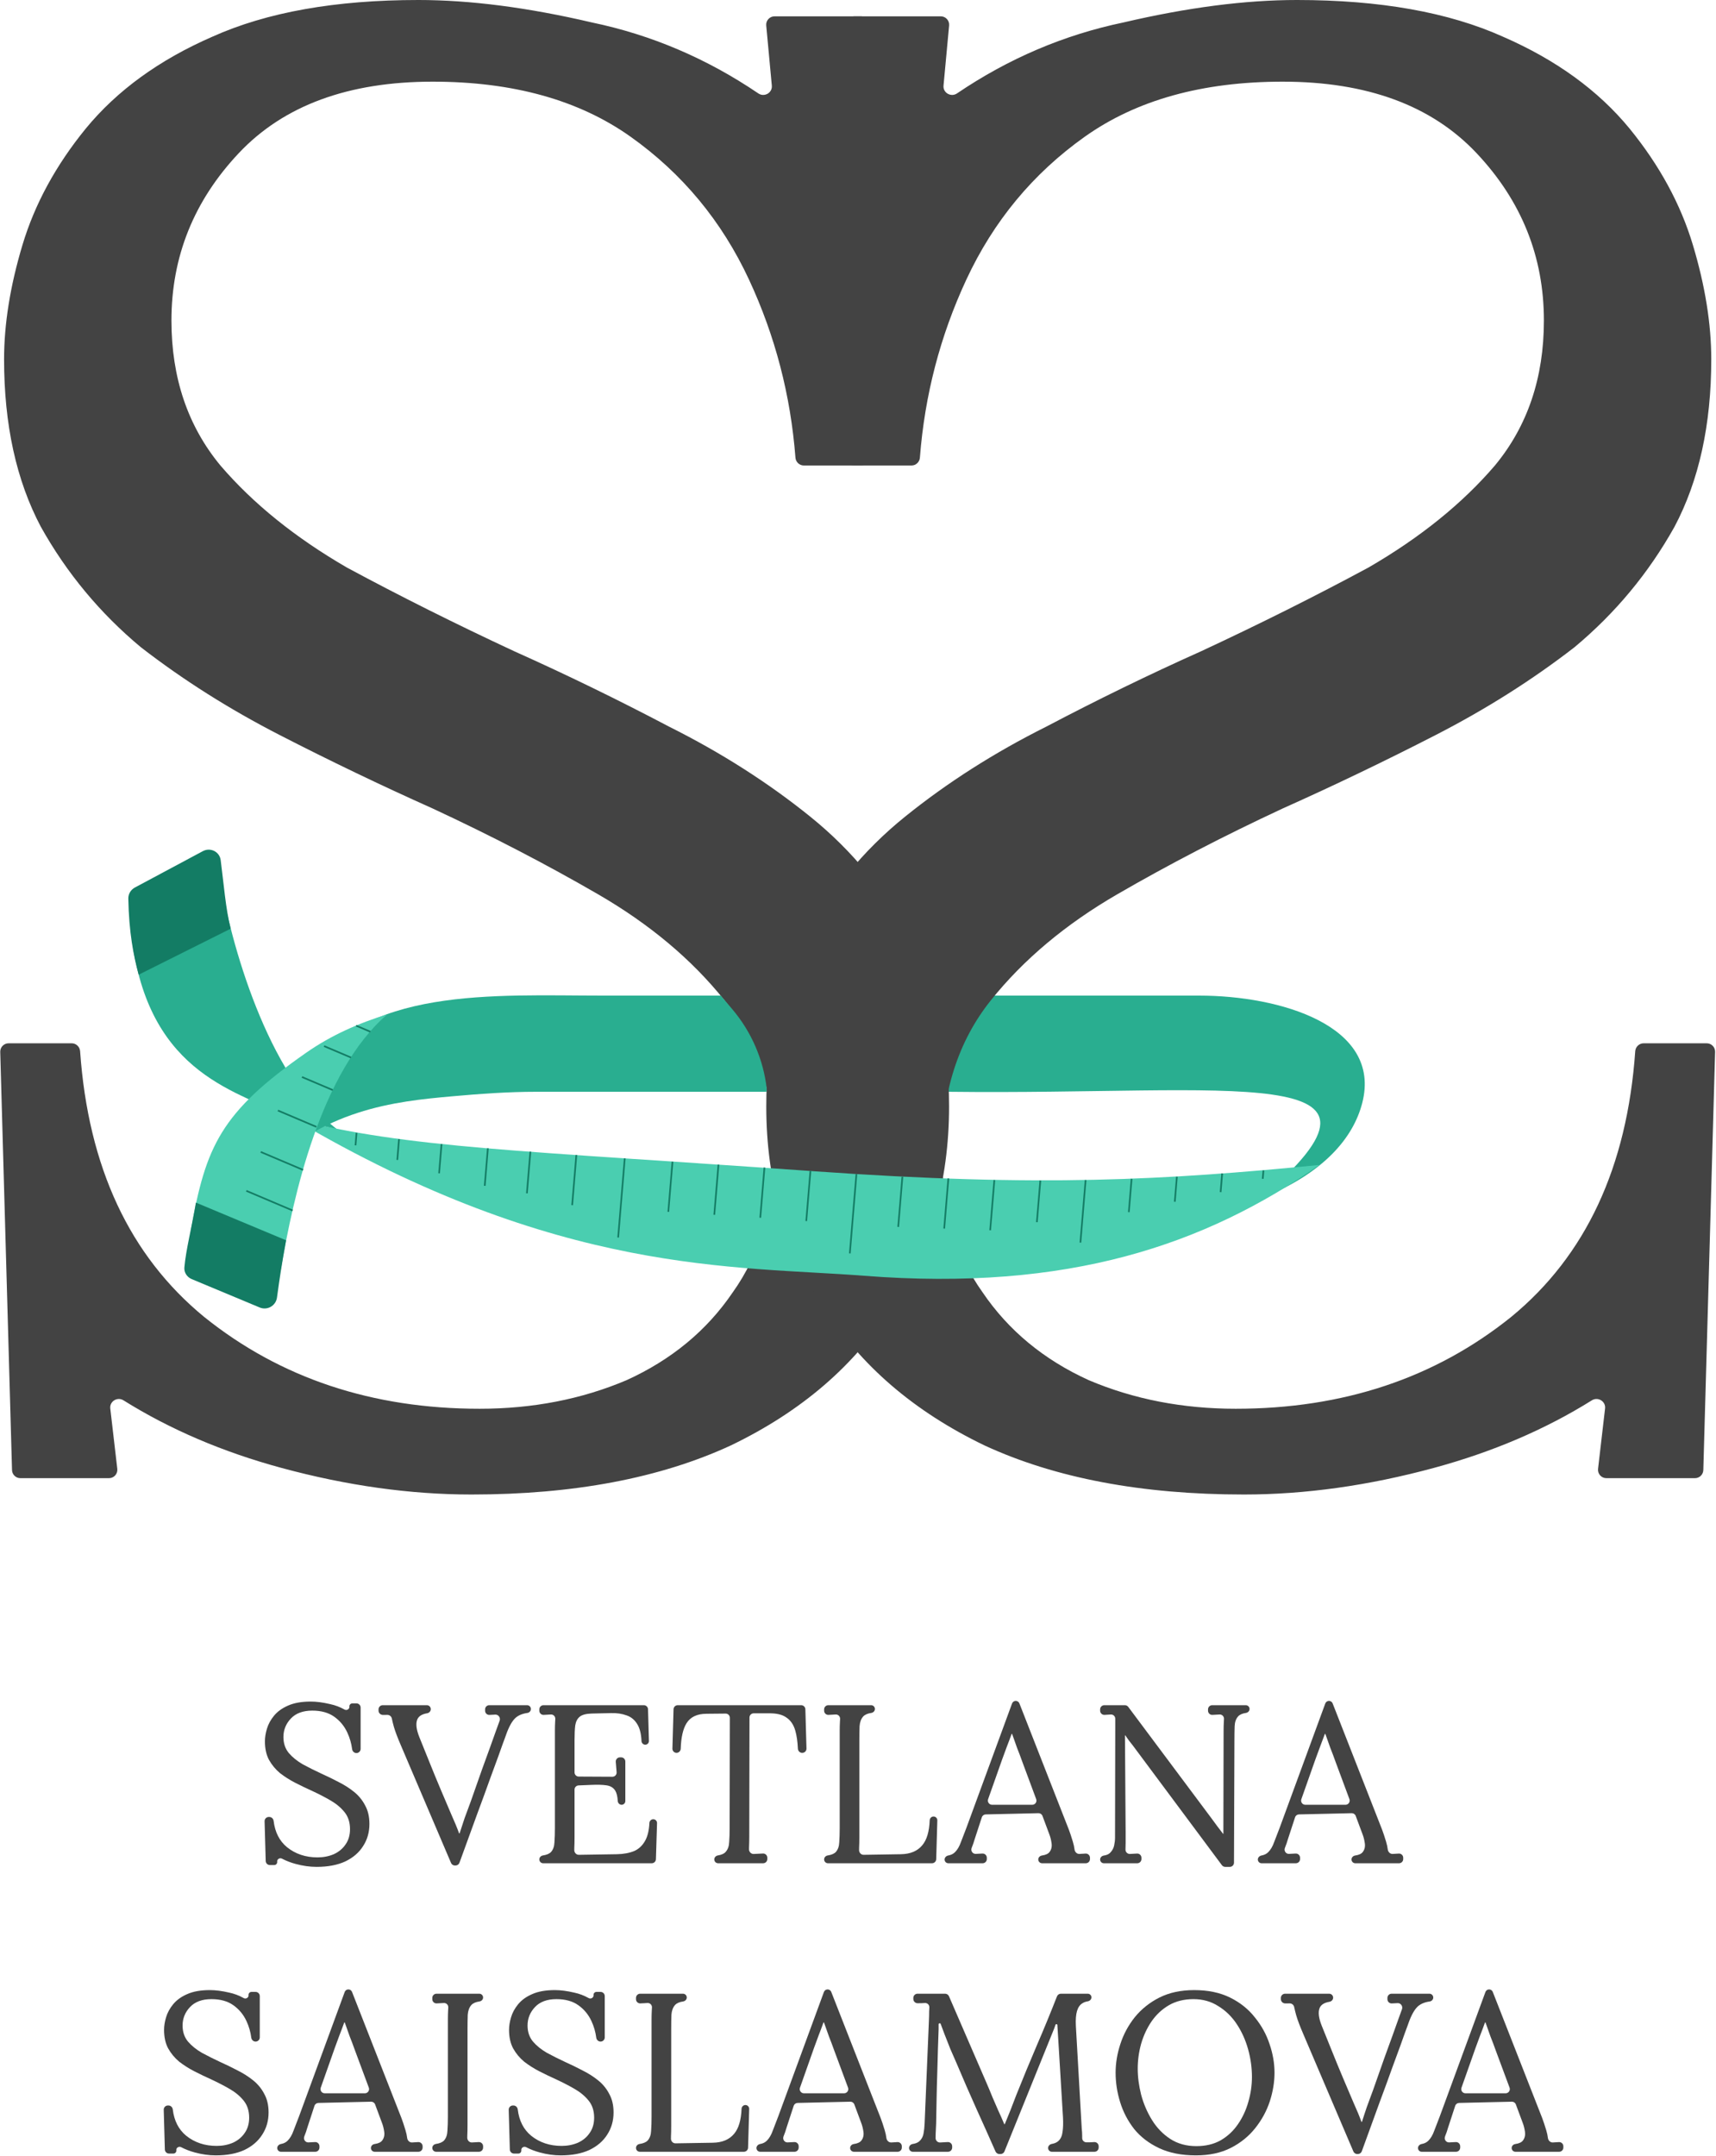 <?xml version="1.0" encoding="UTF-8"?> <svg xmlns="http://www.w3.org/2000/svg" width="1605" height="2016" viewBox="0 0 1605 2016" fill="none"><path d="M888.205 1020.83C1154.06 1023.96 1330 991.506 1179.48 1120.53C1238.44 1096.94 1265.83 1063.67 1274.15 1031.21C1292.72 958.725 1196.66 930.906 1121.83 930.906H778.733L745.501 1020.83H888.205Z" fill="#29AE90"></path><path d="M333.376 1639.13C331.312 1639.13 329.61 1637.52 329.345 1635.47C328.643 1630.05 327.141 1624.87 324.839 1619.92C322.024 1613.86 317.942 1608.94 312.594 1605.14C307.245 1601.34 300.419 1599.44 292.115 1599.44C283.388 1599.44 276.703 1601.9 272.058 1606.83C267.413 1611.75 265.091 1617.52 265.091 1624.14C265.091 1630.05 266.78 1635.05 270.158 1639.13C273.536 1643.07 277.899 1646.59 283.247 1649.69C288.737 1652.64 294.507 1655.53 300.559 1658.34C305.908 1660.73 311.256 1663.34 316.605 1666.15C321.953 1668.83 326.809 1671.92 331.172 1675.44C335.536 1678.96 338.984 1683.18 341.517 1688.11C344.192 1692.89 345.529 1698.67 345.529 1705.42C345.529 1713.16 343.558 1720.06 339.617 1726.11C335.817 1732.16 330.257 1736.95 322.939 1740.47C315.62 1743.85 306.682 1745.54 296.126 1745.54C289.792 1745.54 283.247 1744.62 276.491 1742.79C271.873 1741.54 267.617 1739.89 263.723 1737.85C261.626 1736.76 258.969 1738.41 259.242 1740.76V1740.76C259.434 1742.4 258.148 1743.85 256.492 1743.85H252.424C250.308 1743.85 248.576 1742.16 248.516 1740.05L247.47 1702.9C247.408 1700.7 249.175 1698.88 251.378 1698.88H251.896C253.969 1698.88 255.665 1700.5 255.915 1702.56C257.202 1713.15 261.387 1721.35 268.469 1727.17C276.351 1733.5 285.851 1736.67 296.97 1736.67C302.46 1736.67 307.527 1735.68 312.171 1733.71C316.816 1731.6 320.475 1728.57 323.15 1724.63C325.965 1720.69 327.372 1715.91 327.372 1710.28C327.372 1703.94 325.683 1698.67 322.305 1694.44C318.927 1690.22 314.564 1686.56 309.216 1683.46C303.867 1680.37 298.167 1677.41 292.115 1674.6C286.766 1672.2 281.488 1669.67 276.28 1667C271.073 1664.32 266.287 1661.3 261.924 1657.92C257.701 1654.4 254.253 1650.25 251.579 1645.46C249.045 1640.68 247.779 1634.91 247.779 1628.15C247.779 1624.49 248.412 1620.55 249.679 1616.33C250.945 1612.11 253.127 1608.09 256.224 1604.29C259.461 1600.35 263.824 1597.19 269.313 1594.79C274.943 1592.26 282.051 1590.99 290.637 1590.99C295.985 1590.99 301.967 1591.77 308.582 1593.32C313.387 1594.32 317.942 1596.03 322.248 1598.45C324.312 1599.62 327.026 1598.04 326.807 1595.68V1595.68C326.657 1594.07 327.925 1592.68 329.543 1592.68H333.385C335.545 1592.68 337.295 1594.43 337.295 1596.59V1635.22C337.295 1637.38 335.535 1639.13 333.376 1639.13V1639.13Z" fill="#434343"></path><path d="M425.463 1744.27C423.897 1744.27 422.482 1743.33 421.867 1741.89L374.956 1631.95C371.859 1624.77 369.678 1619 368.411 1614.64C367.6 1611.75 366.961 1609.16 366.497 1606.85C366.089 1604.83 364.277 1603.36 362.216 1603.42C361.466 1603.44 360.716 1603.45 359.966 1603.45C359.393 1603.45 358.821 1603.45 358.249 1603.47C355.98 1603.51 354.055 1601.73 354.055 1599.46V1598.28C354.055 1596.12 355.805 1594.37 357.964 1594.37H399.231C401.314 1594.37 402.985 1596.09 402.923 1598.17V1598.17C402.867 1600.08 401.352 1601.6 399.467 1601.92C394.427 1602.77 391.324 1604.83 390.157 1608.09C388.749 1611.89 389.453 1617.31 392.268 1624.35C395.646 1632.65 398.883 1640.68 401.98 1648.42C405.076 1656.16 408.524 1664.53 412.325 1673.54C415.703 1681.42 418.94 1689.02 422.036 1696.34C425.23 1703.42 427.67 1709.34 429.357 1714.09C429.398 1714.21 429.509 1714.29 429.633 1714.29V1714.29C429.761 1714.29 429.874 1714.21 429.912 1714.08C431.439 1709.23 432.966 1704.58 434.492 1700.14C436.181 1695.64 438.152 1690.29 440.404 1684.1C444.626 1672.28 448.145 1662.28 450.96 1654.12C453.916 1645.96 456.449 1638.99 458.561 1633.22C460.672 1627.45 462.431 1622.52 463.839 1618.44C465.105 1614.78 466.231 1611.68 467.217 1609.15C467.24 1609.09 467.263 1609.03 467.286 1608.97C468.376 1606.18 466.249 1603.01 463.256 1603.17C462.817 1603.19 462.378 1603.21 461.939 1603.24C460.58 1603.31 459.204 1603.38 457.81 1603.45C455.577 1603.57 453.705 1601.79 453.705 1599.55V1598.28C453.705 1596.12 455.455 1594.37 457.614 1594.37H493C494.968 1594.37 496.563 1595.97 496.563 1597.93V1597.93C496.563 1599.84 495.059 1601.38 493.173 1601.64C488.596 1602.29 484.94 1603.8 482.206 1606.19C478.969 1609.15 476.013 1614.43 473.339 1622.03C473.058 1622.73 472.706 1623.72 472.284 1624.98C471.861 1626.11 471.158 1628.01 470.172 1630.68C469.187 1633.36 467.78 1637.3 465.95 1642.51C464.12 1647.57 461.587 1654.47 458.349 1663.2C455.253 1671.92 451.242 1682.9 446.315 1696.13C441.749 1708.76 436.221 1723.95 429.731 1741.7C429.168 1743.24 427.7 1744.27 426.059 1744.27H425.463Z" fill="#434343"></path><path d="M581.396 1687.48C579.473 1687.48 577.93 1685.91 577.813 1683.99C577.544 1679.59 576.733 1676.32 575.379 1674.18C573.69 1671.5 571.016 1669.88 567.357 1669.32C563.697 1668.76 558.841 1668.62 552.789 1668.9L541.126 1669.38C539.031 1669.46 537.377 1671.19 537.377 1673.28V1717.88C537.377 1721.68 537.307 1724.92 537.166 1727.59C537.166 1728.34 537.155 1729.05 537.133 1729.73C537.055 1732.15 538.953 1734.31 541.374 1734.27L577.068 1733.71C583.261 1733.57 588.61 1732.59 593.114 1730.76C597.618 1728.79 601.136 1725.41 603.67 1720.62C605.833 1716.54 607.072 1711.17 607.389 1704.52C607.482 1702.57 609.052 1700.99 611.004 1700.99V1700.99C612.998 1700.99 614.598 1702.64 614.536 1704.63L613.498 1738.37C613.433 1740.48 611.703 1742.16 609.59 1742.16H508.017C506.043 1742.16 504.442 1740.56 504.442 1738.58V1738.58C504.442 1736.68 505.937 1735.14 507.817 1734.86C511.362 1734.32 513.896 1733.23 515.42 1731.6C517.391 1729.35 518.446 1726.32 518.587 1722.52C518.869 1718.58 519.009 1714.15 519.009 1709.22V1618.02C519.009 1615.2 519.08 1612.53 519.221 1609.99C519.271 1609.03 519.322 1608.11 519.372 1607.23C519.505 1604.88 517.575 1602.93 515.231 1603.06C514.168 1603.12 513.105 1603.18 512.042 1603.24C510.884 1603.3 509.726 1603.37 508.569 1603.43C506.327 1603.56 504.442 1601.77 504.442 1599.53V1598.28C504.442 1596.12 506.192 1594.37 508.352 1594.37H602.193C604.308 1594.37 606.04 1596.05 606.101 1598.17L606.947 1627.79C607.002 1629.72 605.449 1631.32 603.515 1631.32V1631.32C601.618 1631.32 600.092 1629.78 600.003 1627.88C599.693 1621.27 598.452 1616.15 596.281 1612.53C593.747 1608.16 590.299 1605.28 585.936 1603.87C581.713 1602.32 576.928 1601.62 571.579 1601.76L553.423 1602.18C548.215 1602.32 544.485 1603.31 542.233 1605.14C539.981 1606.97 538.574 1609.71 538.011 1613.37C537.588 1616.89 537.377 1621.54 537.377 1627.31V1657.2C537.377 1659.35 539.115 1661.09 541.266 1661.11L572.805 1661.27C575.097 1661.29 576.908 1659.33 576.723 1657.05L575.935 1647.37C575.749 1645.09 577.547 1643.14 579.831 1643.14H580.97C583.13 1643.14 584.88 1644.89 584.88 1647.05V1683.99C584.88 1685.92 583.32 1687.48 581.396 1687.48V1687.48Z" fill="#434343"></path><path d="M750.248 1638.92C748.115 1638.92 746.383 1637.21 746.284 1635.08C745.978 1628.46 745.174 1622.85 743.871 1618.23C742.322 1612.74 739.578 1608.66 735.637 1605.98C731.837 1603.17 726.277 1601.83 718.958 1601.97H704.915C702.759 1601.97 701.009 1603.72 701.005 1605.87L700.802 1717.03C700.802 1720.83 700.731 1724.14 700.59 1726.96C700.59 1727.65 700.581 1728.31 700.562 1728.95C700.489 1731.42 702.477 1733.6 704.946 1733.48C706.253 1733.42 707.546 1733.35 708.824 1733.29C710.415 1733.21 712.005 1733.14 713.596 1733.06C715.825 1732.96 717.691 1734.74 717.691 1736.97V1738.25C717.691 1740.41 715.941 1742.16 713.782 1742.16H671.653C669.678 1742.16 668.077 1740.56 668.077 1738.58V1738.58C668.077 1736.68 669.574 1735.15 671.451 1734.85C674.966 1734.28 677.431 1733.13 678.845 1731.39C680.815 1729.14 681.871 1726.11 682.012 1722.31C682.293 1718.37 682.434 1714.01 682.434 1709.22L682.637 1606.14C682.641 1603.96 680.867 1602.2 678.689 1602.22L660.899 1602.39C652.032 1602.39 645.769 1605.35 642.109 1611.26C638.836 1616.55 637.026 1624.48 636.681 1635.07C636.612 1637.19 634.896 1638.92 632.77 1638.92V1638.92C630.6 1638.92 628.859 1637.13 628.921 1634.96L629.967 1598.17C630.027 1596.05 631.759 1594.37 633.875 1594.37H749.36C751.476 1594.37 753.208 1596.05 753.268 1598.17L754.313 1634.9C754.375 1637.1 752.607 1638.92 750.404 1638.92H750.248Z" fill="#434343"></path><path d="M774.395 1742.16C772.421 1742.16 770.82 1740.56 770.82 1738.58V1738.58C770.82 1736.68 772.315 1735.14 774.195 1734.86C777.74 1734.32 780.275 1733.23 781.799 1731.6C783.769 1729.35 784.825 1726.32 784.965 1722.52C785.247 1718.58 785.388 1714.15 785.388 1709.22V1618.02C785.388 1615.2 785.458 1612.53 785.599 1609.99C785.649 1609.03 785.7 1608.11 785.75 1607.23C785.884 1604.88 783.954 1602.93 781.609 1603.06C780.546 1603.12 779.484 1603.18 778.421 1603.24C777.263 1603.3 776.105 1603.37 774.947 1603.43C772.706 1603.56 770.82 1601.77 770.82 1599.53V1598.28C770.82 1596.12 772.571 1594.37 774.73 1594.37H814.792C816.742 1594.37 818.323 1595.95 818.323 1597.9V1597.9C818.323 1599.81 816.792 1601.34 814.898 1601.61C811.476 1602.1 808.958 1603.21 807.345 1604.93C805.374 1607.18 804.248 1610.2 803.967 1614.01C803.826 1617.81 803.755 1622.24 803.755 1627.31V1717.88C803.755 1721.68 803.685 1724.92 803.544 1727.59C803.544 1728.34 803.533 1729.05 803.511 1729.73C803.433 1732.15 805.332 1734.31 807.753 1734.27L842.602 1733.71C851.469 1733.57 858.155 1730.76 862.659 1725.27C866.849 1720.32 869.149 1712.56 869.559 1701.99C869.635 1700.04 871.21 1698.45 873.163 1698.45V1698.45C875.157 1698.45 876.756 1700.1 876.699 1702.09L875.647 1738.36C875.586 1740.47 873.855 1742.16 871.739 1742.16H774.395Z" fill="#434343"></path><path d="M886.986 1742.16C885.062 1742.16 883.502 1740.6 883.502 1738.67V1738.67C883.502 1736.75 885.077 1735.24 886.97 1734.9C889.542 1734.43 891.624 1733.4 893.214 1731.81C895.466 1729.56 897.296 1726.46 898.703 1722.52C900.252 1718.58 902.011 1714.01 903.981 1708.8L946.589 1592.77C947.12 1591.32 948.496 1590.36 950.036 1590.36V1590.36C951.546 1590.36 952.902 1591.28 953.453 1592.69L999.62 1710.49C1000.75 1713.44 1002.01 1717.24 1003.42 1721.89C1004.23 1724.56 1004.76 1726.99 1005.01 1729.2C1005.28 1731.57 1007.25 1733.59 1009.63 1733.45C1010.51 1733.39 1011.4 1733.34 1012.29 1733.29C1013.3 1733.23 1014.31 1733.17 1015.33 1733.11C1017.57 1732.98 1019.47 1734.76 1019.47 1737.01V1738.25C1019.47 1740.41 1017.72 1742.16 1015.56 1742.16H974.648C972.699 1742.16 971.119 1740.58 971.119 1738.63V1738.63C971.119 1736.71 972.651 1735.19 974.545 1734.92C978.001 1734.44 980.378 1733.33 981.675 1731.6C983.364 1729.35 983.997 1726.67 983.575 1723.58C983.153 1720.48 982.449 1717.67 981.464 1715.13L975.046 1697.9C974.464 1696.33 972.957 1695.31 971.291 1695.35L921.948 1696.49C920.291 1696.53 918.838 1697.61 918.322 1699.18L911.793 1719.14C910.808 1722.52 909.893 1725.2 909.048 1727.17C908.954 1727.43 908.858 1727.7 908.758 1727.97C907.774 1730.66 909.809 1733.55 912.673 1733.4C913.369 1733.36 914.061 1733.33 914.749 1733.29C916.139 1733.22 917.511 1733.15 918.867 1733.08C921.104 1732.97 922.982 1734.75 922.982 1736.99V1738.25C922.982 1740.41 921.232 1742.16 919.073 1742.16H886.986ZM924.19 1682.26C923.291 1684.81 925.179 1687.48 927.877 1687.48H965.494C968.219 1687.48 970.108 1684.76 969.159 1682.2L956.129 1647.15C954.581 1642.79 952.962 1638.5 951.273 1634.27C949.748 1629.98 948.224 1625.68 946.699 1621.38C946.657 1621.26 946.544 1621.18 946.417 1621.18V1621.18C946.29 1621.18 946.178 1621.26 946.135 1621.38C944.749 1625.26 943.295 1629.13 941.772 1633.01C940.365 1636.95 938.887 1640.96 937.339 1645.04L924.19 1682.26Z" fill="#434343"></path><path d="M1145.99 1745.54C1144.75 1745.54 1143.59 1744.95 1142.85 1743.96L1059.79 1632.37C1058.52 1630.68 1057.25 1629.07 1055.99 1627.52C1054.87 1625.85 1053.69 1624.18 1052.44 1622.51C1052.41 1622.47 1052.37 1622.45 1052.33 1622.45V1622.45C1052.25 1622.45 1052.19 1622.51 1052.19 1622.59L1052.82 1712.81C1052.82 1716.33 1052.82 1719.85 1052.82 1723.37C1052.82 1725.34 1052.77 1727.3 1052.69 1729.23C1052.58 1731.6 1054.51 1733.59 1056.88 1733.46C1057.92 1733.41 1058.96 1733.35 1060 1733.29C1061.15 1733.23 1062.31 1733.16 1063.47 1733.1C1065.71 1732.97 1067.6 1734.76 1067.6 1737V1738.25C1067.6 1740.41 1065.85 1742.16 1063.69 1742.16H1032.44C1030.52 1742.16 1028.96 1740.6 1028.96 1738.67V1738.67C1028.96 1736.75 1030.53 1735.24 1032.44 1734.96C1035.01 1734.58 1036.95 1733.74 1038.25 1732.45C1040.22 1730.47 1041.49 1728.22 1042.05 1725.69C1042.61 1723.02 1042.9 1720.62 1042.9 1718.51L1043.11 1616.96C1043.11 1614.57 1043.11 1612.18 1043.11 1609.78C1043.11 1608.84 1043.11 1607.9 1043.11 1606.98C1043.11 1604.72 1041.2 1602.93 1038.95 1603.07C1038.03 1603.13 1037.09 1603.18 1036.14 1603.24C1035.13 1603.3 1034.11 1603.36 1033.1 1603.42C1030.86 1603.55 1028.96 1601.76 1028.96 1599.51V1598.28C1028.96 1596.12 1030.71 1594.37 1032.87 1594.37H1052.13C1053.36 1594.37 1054.52 1594.95 1055.26 1595.94L1133.26 1700.35C1135.09 1702.75 1136.85 1705.14 1138.53 1707.53C1140.35 1709.91 1142.17 1712.28 1143.98 1714.66C1144.01 1714.69 1144.05 1714.71 1144.09 1714.71V1714.71C1144.17 1714.71 1144.23 1714.65 1144.24 1714.57L1144.45 1618.02C1144.45 1615.2 1144.52 1612.53 1144.66 1609.99C1144.71 1609.03 1144.76 1608.11 1144.81 1607.23C1144.94 1604.88 1143.01 1602.93 1140.67 1603.06C1139.6 1603.12 1138.54 1603.18 1137.48 1603.24C1136.32 1603.3 1135.16 1603.37 1134 1603.43C1131.76 1603.56 1129.88 1601.77 1129.88 1599.53V1598.28C1129.88 1596.12 1131.63 1594.37 1133.79 1594.37H1165.19C1167.14 1594.37 1168.73 1595.95 1168.73 1597.9V1597.9C1168.73 1599.81 1167.19 1601.34 1165.3 1601.61C1161.91 1602.1 1159.46 1603.21 1157.96 1604.93C1155.99 1607.18 1154.93 1610.2 1154.79 1614.01C1154.65 1617.81 1154.58 1622.24 1154.58 1627.31L1154.17 1741.64C1154.16 1743.79 1152.42 1745.54 1150.26 1745.54H1145.99Z" fill="#434343"></path><path d="M1179.96 1742.16C1178.04 1742.16 1176.48 1740.6 1176.48 1738.67V1738.67C1176.48 1736.75 1178.05 1735.24 1179.94 1734.9C1182.52 1734.43 1184.6 1733.4 1186.19 1731.81C1188.44 1729.56 1190.27 1726.46 1191.68 1722.52C1193.23 1718.58 1194.99 1714.01 1196.96 1708.8L1239.56 1592.77C1240.09 1591.32 1241.47 1590.36 1243.01 1590.36V1590.36C1244.52 1590.36 1245.88 1591.28 1246.43 1592.69L1292.6 1710.49C1293.72 1713.44 1294.99 1717.24 1296.4 1721.89C1297.2 1724.56 1297.73 1726.99 1297.98 1729.2C1298.26 1731.57 1300.22 1733.59 1302.6 1733.45C1303.49 1733.39 1304.38 1733.34 1305.26 1733.29C1306.28 1733.23 1307.29 1733.17 1308.3 1733.11C1310.55 1732.98 1312.44 1734.76 1312.44 1737.01V1738.25C1312.44 1740.41 1310.69 1742.16 1308.53 1742.16H1267.62C1265.67 1742.16 1264.09 1740.58 1264.09 1738.63V1738.63C1264.09 1736.71 1265.63 1735.19 1267.52 1734.92C1270.98 1734.44 1273.35 1733.33 1274.65 1731.6C1276.34 1729.35 1276.97 1726.67 1276.55 1723.58C1276.13 1720.48 1275.42 1717.67 1274.44 1715.13L1268.02 1697.9C1267.44 1696.33 1265.93 1695.31 1264.27 1695.35L1214.92 1696.49C1213.27 1696.53 1211.81 1697.61 1211.3 1699.18L1204.77 1719.14C1203.78 1722.52 1202.87 1725.2 1202.02 1727.17C1201.93 1727.43 1201.83 1727.7 1201.73 1727.97C1200.75 1730.66 1202.78 1733.55 1205.65 1733.4C1206.34 1733.36 1207.04 1733.33 1207.72 1733.29C1209.11 1733.22 1210.49 1733.15 1211.84 1733.08C1214.08 1732.97 1215.96 1734.75 1215.96 1736.99V1738.25C1215.96 1740.41 1214.21 1742.16 1212.05 1742.16H1179.96ZM1217.17 1682.26C1216.27 1684.81 1218.15 1687.48 1220.85 1687.48H1258.47C1261.19 1687.48 1263.08 1684.76 1262.13 1682.2L1249.1 1647.15C1247.56 1642.79 1245.94 1638.5 1244.25 1634.27C1242.72 1629.98 1241.2 1625.68 1239.67 1621.38C1239.63 1621.26 1239.52 1621.18 1239.39 1621.18V1621.18C1239.27 1621.18 1239.15 1621.26 1239.11 1621.38C1237.72 1625.26 1236.27 1629.13 1234.75 1633.01C1233.34 1636.95 1231.86 1640.96 1230.31 1645.04L1217.17 1682.26Z" fill="#434343"></path><path d="M239.051 1908.9C236.986 1908.9 235.285 1907.29 235.02 1905.24C234.318 1899.82 232.816 1894.64 230.514 1889.69C227.699 1883.63 223.617 1878.71 218.268 1874.91C212.92 1871.11 206.094 1869.21 197.789 1869.21C189.063 1869.21 182.377 1871.67 177.733 1876.6C173.088 1881.52 170.766 1887.29 170.766 1893.91C170.766 1899.82 172.455 1904.82 175.833 1908.9C179.211 1912.84 183.574 1916.36 188.922 1919.45C194.411 1922.41 200.182 1925.29 206.234 1928.11C211.583 1930.5 216.931 1933.11 222.28 1935.92C227.628 1938.6 232.484 1941.69 236.847 1945.21C241.21 1948.73 244.659 1952.95 247.192 1957.88C249.866 1962.66 251.204 1968.43 251.204 1975.19C251.204 1982.93 249.233 1989.83 245.292 1995.88C241.492 2001.93 235.932 2006.72 228.613 2010.24C221.294 2013.61 212.357 2015.3 201.801 2015.3C195.467 2015.3 188.922 2014.39 182.166 2012.56C177.548 2011.31 173.292 2009.66 169.397 2007.62C167.3 2006.53 164.644 2008.18 164.917 2010.53V2010.53C165.109 2012.17 163.823 2013.61 162.167 2013.61H158.099C155.983 2013.61 154.251 2011.93 154.191 2009.82L153.144 1972.67C153.082 1970.46 154.85 1968.65 157.053 1968.65H157.571C159.644 1968.65 161.34 1970.27 161.59 1972.33C162.877 1982.92 167.062 1991.12 174.144 1996.94C182.026 2003.27 191.526 2006.44 202.645 2006.44C208.134 2006.44 213.201 2005.45 217.846 2003.48C222.491 2001.37 226.15 1998.34 228.825 1994.4C231.64 1990.46 233.047 1985.68 233.047 1980.05C233.047 1973.71 231.358 1968.43 227.98 1964.21C224.602 1959.99 220.239 1956.33 214.89 1953.23C209.542 1950.14 203.842 1947.18 197.789 1944.37C192.441 1941.97 187.163 1939.44 181.955 1936.77C176.747 1934.09 171.962 1931.07 167.599 1927.69C163.376 1924.17 159.928 1920.02 157.254 1915.23C154.72 1910.45 153.453 1904.68 153.453 1897.92C153.453 1894.26 154.087 1890.32 155.354 1886.1C156.62 1881.87 158.802 1877.86 161.898 1874.06C165.136 1870.12 169.499 1866.95 174.988 1864.56C180.618 1862.03 187.726 1860.76 196.312 1860.76C201.66 1860.76 207.642 1861.54 214.257 1863.08C219.061 1864.08 223.617 1865.8 227.923 1868.22C229.987 1869.38 232.701 1867.81 232.482 1865.45V1865.45C232.332 1863.84 233.6 1862.45 235.218 1862.45H239.06C241.219 1862.45 242.97 1864.2 242.97 1866.36V1904.99C242.97 1907.15 241.21 1908.9 239.051 1908.9V1908.9Z" fill="#434343"></path><path d="M262.791 2011.93C260.867 2011.93 259.307 2010.37 259.307 2008.44V2008.44C259.307 2006.52 260.881 2005.01 262.774 2004.67C265.347 2004.2 267.429 2003.17 269.019 2001.58C271.271 1999.33 273.101 1996.23 274.508 1992.29C276.056 1988.35 277.816 1983.78 279.786 1978.57L322.394 1862.53C322.925 1861.09 324.301 1860.13 325.84 1860.13V1860.13C327.351 1860.13 328.707 1861.05 329.258 1862.46L375.425 1980.26C376.551 1983.21 377.818 1987.01 379.225 1991.66C380.034 1994.33 380.564 1996.76 380.815 1998.97C381.085 2001.34 383.05 2003.36 385.431 2003.22C386.318 2003.16 387.205 2003.11 388.092 2003.06C389.105 2003 390.118 2002.94 391.131 2002.88C393.377 2002.75 395.271 2004.53 395.271 2006.78V2008.02C395.271 2010.18 393.52 2011.93 391.361 2011.93H350.453C348.503 2011.93 346.923 2010.35 346.923 2008.4V2008.4C346.923 2006.48 348.455 2004.96 350.35 2004.69C353.806 2004.21 356.182 2003.1 357.479 2001.37C359.168 1999.12 359.802 1996.44 359.38 1993.35C358.957 1990.25 358.254 1987.44 357.268 1984.9L350.85 1967.67C350.269 1966.1 348.762 1965.08 347.096 1965.12L297.753 1966.26C296.095 1966.3 294.642 1967.38 294.127 1968.95L287.598 1988.91C286.612 1992.29 285.698 1994.97 284.853 1996.94C284.759 1997.2 284.662 1997.47 284.563 1997.74C283.578 2000.43 285.614 2003.32 288.477 2003.17C289.174 2003.13 289.866 2003.09 290.553 2003.06C291.943 2002.99 293.316 2002.92 294.672 2002.85C296.909 2002.74 298.787 2004.52 298.787 2006.76V2008.02C298.787 2010.18 297.037 2011.93 294.878 2011.93H262.791ZM299.995 1952.03C299.096 1954.58 300.983 1957.24 303.681 1957.24H341.299C344.024 1957.24 345.913 1954.53 344.964 1951.97L331.934 1916.92C330.385 1912.56 328.767 1908.26 327.078 1904.04C325.553 1899.74 324.028 1895.45 322.504 1891.15C322.461 1891.03 322.348 1890.95 322.222 1890.95V1890.95C322.095 1890.95 321.982 1891.03 321.94 1891.15C320.554 1895.03 319.099 1898.9 317.577 1902.78C316.17 1906.72 314.692 1910.73 313.144 1914.81L299.995 1952.03Z" fill="#434343"></path><path d="M451.847 1867.67C451.847 1869.58 450.316 1871.11 448.422 1871.38C445 1871.87 442.482 1872.97 440.868 1874.7C438.898 1876.95 437.772 1879.97 437.49 1883.77C437.35 1887.57 437.279 1892.01 437.279 1897.07V1986.8C437.279 1990.6 437.209 1993.91 437.068 1996.72C437.068 1997.4 437.059 1998.05 437.041 1998.68C436.969 2001.16 438.98 2003.35 441.46 2003.21C442.389 2003.16 443.318 2003.11 444.246 2003.06C445.404 2002.99 446.562 2002.93 447.72 2002.87C449.961 2002.74 451.847 2004.52 451.847 2006.77V2008.02C451.847 2010.18 450.096 2011.93 447.937 2011.93H407.919C405.945 2011.93 404.344 2010.33 404.344 2008.35V2008.35C404.344 2006.45 405.839 2004.91 407.719 2004.63C411.264 2004.09 413.798 2003 415.322 2001.37C417.293 1999.12 418.348 1996.09 418.489 1992.29C418.771 1988.35 418.911 1983.92 418.911 1978.99V1887.79C418.911 1884.97 418.982 1882.3 419.123 1879.76C419.173 1878.8 419.223 1877.88 419.274 1876.99C419.407 1874.65 417.477 1872.7 415.133 1872.83C414.07 1872.89 413.007 1872.95 411.944 1873.01C410.786 1873.07 409.628 1873.14 408.47 1873.2C406.229 1873.32 404.344 1871.54 404.344 1869.3V1868.05C404.344 1865.89 406.094 1864.14 408.254 1864.14H448.316C450.266 1864.14 451.847 1865.72 451.847 1867.67V1867.67Z" fill="#434343"></path><path d="M561.715 1908.9C559.65 1908.9 557.949 1907.29 557.684 1905.24C556.982 1899.82 555.48 1894.64 553.178 1889.69C550.363 1883.63 546.281 1878.71 540.932 1874.91C535.584 1871.11 528.758 1869.21 520.454 1869.21C511.727 1869.21 505.042 1871.67 500.397 1876.6C495.752 1881.52 493.43 1887.29 493.43 1893.91C493.43 1899.82 495.119 1904.82 498.497 1908.9C501.875 1912.84 506.238 1916.36 511.586 1919.45C517.076 1922.41 522.846 1925.29 528.898 1928.11C534.247 1930.5 539.595 1933.11 544.944 1935.92C550.292 1938.6 555.148 1941.69 559.511 1945.21C563.875 1948.73 567.323 1952.95 569.856 1957.88C572.531 1962.66 573.868 1968.43 573.868 1975.19C573.868 1982.93 571.897 1989.83 567.956 1995.88C564.156 2001.93 558.596 2006.72 551.278 2010.24C543.959 2013.61 535.021 2015.3 524.465 2015.3C518.131 2015.3 511.586 2014.39 504.83 2012.56C500.212 2011.31 495.956 2009.66 492.061 2007.62C489.965 2006.53 487.308 2008.18 487.581 2010.53V2010.53C487.773 2012.17 486.487 2013.61 484.831 2013.61H480.763C478.647 2013.61 476.915 2011.93 476.855 2009.82L475.809 1972.67C475.747 1970.46 477.514 1968.65 479.717 1968.65H480.235C482.308 1968.65 484.004 1970.27 484.254 1972.33C485.541 1982.92 489.726 1991.12 496.808 1996.94C504.69 2003.27 514.19 2006.44 525.309 2006.44C530.799 2006.44 535.866 2005.45 540.51 2003.48C545.155 2001.37 548.814 1998.34 551.489 1994.4C554.304 1990.46 555.711 1985.68 555.711 1980.05C555.711 1973.71 554.022 1968.43 550.644 1964.21C547.266 1959.99 542.903 1956.33 537.555 1953.23C532.206 1950.14 526.506 1947.18 520.454 1944.37C515.105 1941.97 509.827 1939.44 504.619 1936.77C499.412 1934.09 494.626 1931.07 490.263 1927.69C486.04 1924.17 482.592 1920.02 479.918 1915.23C477.384 1910.45 476.118 1904.68 476.118 1897.92C476.118 1894.26 476.751 1890.32 478.018 1886.1C479.284 1881.87 481.466 1877.86 484.563 1874.06C487.8 1870.12 492.163 1866.95 497.652 1864.56C503.282 1862.03 510.39 1860.76 518.976 1860.76C524.324 1860.76 530.306 1861.54 536.921 1863.08C541.726 1864.08 546.281 1865.8 550.587 1868.22C552.651 1869.38 555.365 1867.81 555.146 1865.45V1865.45C554.996 1863.84 556.264 1862.45 557.882 1862.45H561.724C563.883 1862.45 565.634 1864.2 565.634 1866.36V1904.99C565.634 1907.15 563.874 1908.9 561.715 1908.9V1908.9Z" fill="#434343"></path><path d="M598.425 2011.93C596.45 2011.93 594.85 2010.33 594.85 2008.35V2008.35C594.85 2006.45 596.345 2004.91 598.225 2004.63C601.77 2004.09 604.304 2003 605.828 2001.37C607.799 1999.12 608.854 1996.09 608.995 1992.29C609.277 1988.35 609.417 1983.92 609.417 1978.99V1887.79C609.417 1884.97 609.488 1882.3 609.628 1879.76C609.679 1878.8 609.729 1877.88 609.78 1876.99C609.913 1874.65 607.983 1872.7 605.639 1872.83C604.576 1872.89 603.513 1872.95 602.45 1873.01C601.292 1873.07 600.134 1873.14 598.976 1873.2C596.735 1873.32 594.85 1871.54 594.85 1869.3V1868.05C594.85 1865.89 596.6 1864.14 598.759 1864.14H638.822C640.772 1864.14 642.353 1865.72 642.353 1867.67V1867.67C642.353 1869.58 640.822 1871.11 638.928 1871.38C635.506 1871.87 632.988 1872.97 631.374 1874.7C629.404 1876.95 628.278 1879.97 627.996 1883.77C627.855 1887.57 627.785 1892.01 627.785 1897.07V1987.65C627.785 1991.45 627.715 1994.68 627.574 1997.36C627.574 1998.11 627.563 1998.82 627.541 1999.5C627.463 2001.92 629.362 2004.08 631.783 2004.04L666.632 2003.48C675.499 2003.34 682.184 2000.53 686.688 1995.04C690.879 1990.08 693.179 1982.33 693.589 1971.76C693.665 1969.81 695.239 1968.22 697.193 1968.22V1968.22C699.186 1968.22 700.786 1969.87 700.728 1971.86L699.677 2008.13C699.616 2010.24 697.884 2011.93 695.769 2011.93H598.425Z" fill="#434343"></path><path d="M711.015 2011.93C709.092 2011.93 707.532 2010.37 707.532 2008.44V2008.44C707.532 2006.52 709.106 2005.01 710.999 2004.67C713.572 2004.2 715.653 2003.17 717.244 2001.58C719.496 1999.33 721.325 1996.23 722.733 1992.29C724.281 1988.35 726.04 1983.78 728.011 1978.57L770.619 1862.53C771.15 1861.09 772.526 1860.13 774.065 1860.13V1860.13C775.576 1860.13 776.932 1861.05 777.483 1862.46L823.65 1980.26C824.776 1983.21 826.042 1987.01 827.45 1991.66C828.259 1994.33 828.788 1996.76 829.04 1998.97C829.31 2001.34 831.275 2003.36 833.656 2003.22C834.543 2003.16 835.43 2003.11 836.317 2003.06C837.33 2003 838.343 2002.94 839.356 2002.88C841.602 2002.75 843.495 2004.53 843.495 2006.78V2008.02C843.495 2010.18 841.745 2011.93 839.586 2011.93H798.677C796.728 2011.93 795.148 2010.35 795.148 2008.4V2008.4C795.148 2006.48 796.68 2004.96 798.575 2004.69C802.031 2004.21 804.407 2003.1 805.704 2001.37C807.393 1999.12 808.027 1996.44 807.604 1993.35C807.182 1990.25 806.478 1987.44 805.493 1984.9L799.075 1967.67C798.494 1966.1 796.987 1965.08 795.321 1965.12L745.977 1966.26C744.32 1966.3 742.867 1967.38 742.352 1968.95L735.822 1988.91C734.837 1992.29 733.922 1994.97 733.078 1996.94C732.984 1997.2 732.887 1997.47 732.788 1997.74C731.803 2000.43 733.839 2003.32 736.702 2003.17C737.399 2003.13 738.091 2003.09 738.778 2003.06C740.168 2002.99 741.541 2002.92 742.897 2002.85C745.134 2002.74 747.012 2004.52 747.012 2006.76V2008.02C747.012 2010.18 745.262 2011.93 743.102 2011.93H711.015ZM748.22 1952.03C747.321 1954.58 749.208 1957.24 751.906 1957.24H789.524C792.249 1957.24 794.138 1954.53 793.188 1951.97L780.158 1916.92C778.61 1912.56 776.992 1908.26 775.303 1904.04C773.778 1899.74 772.253 1895.45 770.728 1891.15C770.686 1891.03 770.573 1890.95 770.446 1890.95V1890.95C770.32 1890.95 770.207 1891.03 770.165 1891.15C768.778 1895.03 767.324 1898.9 765.802 1902.78C764.394 1906.72 762.917 1910.73 761.368 1914.81L748.22 1952.03Z" fill="#434343"></path><path d="M934.713 2014.04C933.163 2014.04 931.759 2013.12 931.134 2011.7C925.276 1998.41 919.356 1985.19 913.372 1972.02C907.039 1957.95 900.846 1943.73 894.793 1929.38C892.823 1924.87 890.852 1920.37 888.882 1915.86C887.052 1911.22 885.222 1906.58 883.393 1901.93C882.229 1898.73 881.032 1895.53 879.802 1892.33C879.452 1891.42 877.992 1891.67 877.903 1892.64V1892.64C877.903 1894.19 877.903 1895.74 877.903 1897.29C877.763 1902.35 877.552 1908.48 877.27 1915.65C877.129 1922.69 876.918 1930.29 876.637 1938.45C876.355 1946.48 876.144 1954.57 876.003 1962.73C875.863 1970.76 875.722 1978.36 875.581 1985.54C875.44 1988.63 875.3 1991.73 875.159 1994.82C875.159 1996.23 875.13 1997.59 875.072 1998.91C874.966 2001.32 876.909 2003.37 879.31 2003.24C880.402 2003.18 881.481 2003.12 882.548 2003.06C883.851 2002.99 885.153 2002.92 886.456 2002.85C888.693 2002.74 890.571 2004.52 890.571 2006.76V2008.02C890.571 2010.18 888.82 2011.93 886.661 2011.93H853.786C851.831 2011.93 850.246 2010.34 850.246 2008.39V2008.39C850.246 2006.48 851.771 2004.95 853.658 2004.65C856.304 2004.24 858.333 2003.43 859.747 2002.21C861.858 2000.38 863.195 1997.99 863.758 1995.04C864.321 1992.08 864.673 1988.91 864.814 1985.54L868.825 1889.26C868.966 1886.45 869.036 1883.63 869.036 1880.82C869.102 1879.51 869.167 1878.21 869.233 1876.94C869.352 1874.61 867.431 1872.7 865.108 1872.83C864.025 1872.89 862.942 1872.95 861.858 1873.01C860.701 1873.01 859.544 1873.02 858.387 1873.05C856.143 1873.11 854.258 1871.33 854.258 1869.08V1868.05C854.258 1865.89 856.008 1864.14 858.167 1864.14H883.993C885.551 1864.14 886.961 1865.06 887.58 1866.49L922.873 1947.96C924.703 1952.18 926.462 1956.4 928.151 1960.62C929.981 1964.85 931.81 1969.07 933.64 1973.29C935.581 1977.45 937.454 1981.68 939.259 1985.98C939.308 1986.09 939.423 1986.17 939.55 1986.17V1986.17C939.679 1986.17 939.794 1986.09 939.843 1985.97C941.374 1982.21 943.177 1977.78 945.252 1972.66C947.363 1967.31 949.122 1962.73 950.53 1958.93C956.723 1943.45 963.127 1927.97 969.742 1912.49C976.16 1897.65 982.451 1882.36 988.615 1866.63C989.203 1865.13 990.649 1864.14 992.26 1864.14H1017.42C1019.31 1864.14 1020.83 1865.67 1020.83 1867.55V1867.55C1020.83 1869.49 1019.21 1870.99 1017.29 1871.28C1015.33 1871.58 1013.62 1872.23 1012.18 1873.22C1009.93 1874.63 1008.31 1877.02 1007.32 1880.4C1006.34 1883.77 1005.99 1888.35 1006.27 1894.12L1011.76 1990.18C1012.04 1992.57 1012.18 1994.9 1012.18 1997.15C1012.18 1997.83 1012.18 1998.49 1012.18 1999.14C1012.18 2001.38 1014.06 2003.16 1016.31 2003.1C1017.46 2003.07 1018.62 2003.06 1019.78 2003.06C1021.02 2002.99 1022.25 2002.93 1023.46 2002.86C1025.7 2002.74 1027.59 2004.52 1027.59 2006.77V2008.02C1027.59 2010.18 1025.84 2011.93 1023.68 2011.93H983.838C981.883 2011.93 980.298 2010.34 980.298 2008.39V2008.39C980.298 2006.48 981.825 2004.95 983.707 2004.62C986.39 2004.15 988.491 2003.21 990.01 2001.79C992.121 1999.82 993.388 1997.01 993.81 1993.35C994.373 1989.69 994.514 1985.18 994.233 1979.84L990.01 1910.16C989.869 1907.91 989.729 1905.66 989.588 1903.41C989.447 1901.16 989.306 1898.9 989.166 1896.65C989.097 1895.56 989.029 1894.47 988.961 1893.38C988.907 1892.51 987.657 1892.28 987.265 1893.06V1893.06C986.843 1894.19 986.421 1895.39 985.999 1896.65L939.485 2011.59C938.887 2013.07 937.453 2014.04 935.86 2014.04H934.713Z" fill="#434343"></path><path d="M1118.6 2015.3C1105.23 2015.3 1093.76 2013.05 1084.19 2008.55C1074.62 2004.04 1066.81 1998.06 1060.75 1990.6C1054.84 1983 1050.48 1974.63 1047.66 1965.48C1044.85 1956.33 1043.44 1947.18 1043.44 1938.03C1043.44 1929.17 1044.92 1920.23 1047.88 1911.22C1050.83 1902.07 1055.34 1893.7 1061.39 1886.1C1067.58 1878.5 1075.25 1872.37 1084.4 1867.73C1093.69 1863.08 1104.53 1860.76 1116.91 1860.76C1129.86 1860.76 1141.05 1863.08 1150.48 1867.73C1159.91 1872.37 1167.65 1878.57 1173.71 1886.31C1179.9 1893.91 1184.47 1902.21 1187.43 1911.22C1190.52 1920.23 1192.07 1929.17 1192.07 1938.03C1192.07 1946.76 1190.6 1955.7 1187.64 1964.85C1184.68 1973.85 1180.11 1982.23 1173.92 1989.97C1167.86 1997.57 1160.26 2003.69 1151.12 2008.34C1141.97 2012.98 1131.13 2015.3 1118.6 2015.3ZM1119.02 2006.65C1127.75 2006.65 1135.35 2004.82 1141.83 2001.16C1148.3 1997.36 1153.65 1992.36 1157.87 1986.17C1162.23 1979.84 1165.47 1972.87 1167.58 1965.27C1169.83 1957.53 1170.96 1949.79 1170.96 1942.04C1170.96 1933.32 1169.76 1924.66 1167.37 1916.08C1164.98 1907.49 1161.46 1899.68 1156.82 1892.64C1152.17 1885.6 1146.4 1879.97 1139.5 1875.75C1132.75 1871.39 1125.01 1869.21 1116.28 1869.21C1107.55 1869.21 1099.88 1871.11 1093.27 1874.91C1086.79 1878.71 1081.37 1883.77 1077.01 1890.11C1072.79 1896.3 1069.55 1903.27 1067.3 1911.01C1065.19 1918.61 1064.13 1926.35 1064.13 1934.23C1064.13 1941.97 1065.19 1950.07 1067.3 1958.51C1069.55 1966.96 1072.93 1974.84 1077.43 1982.16C1081.94 1989.48 1087.64 1995.39 1094.53 1999.89C1101.43 2004.4 1109.59 2006.65 1119.02 2006.65Z" fill="#434343"></path><path d="M1269.44 2014.04C1267.88 2014.04 1266.46 2013.1 1265.85 2011.66L1218.93 1901.72C1215.84 1894.54 1213.66 1888.77 1212.39 1884.41C1211.58 1881.52 1210.94 1878.93 1210.47 1876.62C1210.07 1874.6 1208.25 1873.13 1206.19 1873.19C1205.44 1873.21 1204.69 1873.22 1203.94 1873.22C1203.37 1873.22 1202.8 1873.22 1202.23 1873.24C1199.96 1873.28 1198.03 1871.5 1198.03 1869.23V1868.05C1198.03 1865.89 1199.78 1864.14 1201.94 1864.14H1243.21C1245.29 1864.14 1246.96 1865.86 1246.9 1867.94V1867.94C1246.85 1869.85 1245.33 1871.37 1243.44 1871.69C1238.41 1872.54 1235.3 1874.59 1234.13 1877.86C1232.73 1881.66 1233.43 1887.08 1236.25 1894.12C1239.62 1902.42 1242.86 1910.45 1245.96 1918.19C1249.05 1925.93 1252.5 1934.3 1256.3 1943.31C1259.68 1951.19 1262.92 1958.79 1266.01 1966.11C1269.21 1973.19 1271.65 1979.11 1273.33 1983.86C1273.38 1983.98 1273.49 1984.06 1273.61 1984.06V1984.06C1273.74 1984.06 1273.85 1983.97 1273.89 1983.85C1275.42 1979 1276.94 1974.35 1278.47 1969.91C1280.16 1965.41 1282.13 1960.06 1284.38 1953.87C1288.6 1942.04 1292.12 1932.05 1294.94 1923.89C1297.89 1915.72 1300.43 1908.76 1302.54 1902.99C1304.65 1897.22 1306.41 1892.29 1307.82 1888.21C1309.08 1884.55 1310.21 1881.45 1311.19 1878.92C1311.22 1878.86 1311.24 1878.8 1311.26 1878.74C1312.35 1875.95 1310.23 1872.78 1307.23 1872.94C1306.79 1872.96 1306.36 1872.98 1305.92 1873.01C1304.56 1873.08 1303.18 1873.15 1301.79 1873.22C1299.55 1873.34 1297.68 1871.55 1297.68 1869.32V1868.05C1297.68 1865.89 1299.43 1864.14 1301.59 1864.14H1336.98C1338.95 1864.14 1340.54 1865.73 1340.54 1867.7V1867.7C1340.54 1869.61 1339.04 1871.15 1337.15 1871.41C1332.57 1872.05 1328.92 1873.57 1326.18 1875.96C1322.95 1878.92 1319.99 1884.2 1317.32 1891.8C1317.04 1892.5 1316.68 1893.49 1316.26 1894.75C1315.84 1895.88 1315.14 1897.78 1314.15 1900.45C1313.17 1903.13 1311.76 1907.07 1309.93 1912.28C1308.1 1917.34 1305.56 1924.24 1302.33 1932.97C1299.23 1941.69 1295.22 1952.67 1290.29 1965.9C1285.73 1978.53 1280.2 1993.72 1273.71 2011.47C1273.15 2013.01 1271.68 2014.04 1270.04 2014.04H1269.44Z" fill="#434343"></path><path d="M1329.75 2011.93C1327.82 2011.93 1326.26 2010.37 1326.26 2008.44V2008.44C1326.26 2006.52 1327.84 2005.01 1329.73 2004.67C1332.3 2004.2 1334.39 2003.17 1335.98 2001.58C1338.23 1999.33 1340.06 1996.23 1341.46 1992.29C1343.01 1988.35 1344.77 1983.78 1346.74 1978.57L1389.35 1862.53C1389.88 1861.09 1391.26 1860.13 1392.8 1860.13V1860.13C1394.31 1860.13 1395.66 1861.05 1396.21 1862.46L1442.38 1980.26C1443.51 1983.21 1444.77 1987.01 1446.18 1991.66C1446.99 1994.33 1447.52 1996.76 1447.77 1998.97C1448.04 2001.34 1450.01 2003.36 1452.39 2003.22C1453.27 2003.16 1454.16 2003.11 1455.05 2003.06C1456.06 2003 1457.07 2002.94 1458.09 2002.88C1460.33 2002.75 1462.23 2004.53 1462.23 2006.78V2008.02C1462.23 2010.18 1460.48 2011.93 1458.32 2011.93H1417.41C1415.46 2011.93 1413.88 2010.35 1413.88 2008.4V2008.4C1413.88 2006.48 1415.41 2004.96 1417.31 2004.69C1420.76 2004.21 1423.14 2003.1 1424.44 2001.37C1426.12 1999.12 1426.76 1996.44 1426.34 1993.35C1425.91 1990.25 1425.21 1987.44 1424.22 1984.9L1417.81 1967.67C1417.23 1966.1 1415.72 1965.08 1414.05 1965.12L1364.71 1966.26C1363.05 1966.3 1361.6 1967.38 1361.08 1968.95L1354.55 1988.91C1353.57 1992.29 1352.65 1994.97 1351.81 1996.94C1351.72 1997.2 1351.62 1997.47 1351.52 1997.74C1350.53 2000.43 1352.57 2003.32 1355.43 2003.17C1356.13 2003.13 1356.82 2003.09 1357.51 2003.06C1358.9 2002.99 1360.27 2002.92 1361.63 2002.85C1363.87 2002.74 1365.74 2004.52 1365.74 2006.76V2008.02C1365.74 2010.18 1363.99 2011.93 1361.83 2011.93H1329.75ZM1366.95 1952.03C1366.05 1954.58 1367.94 1957.24 1370.64 1957.24H1408.26C1410.98 1957.24 1412.87 1954.53 1411.92 1951.97L1398.89 1916.92C1397.34 1912.56 1395.72 1908.26 1394.03 1904.04C1392.51 1899.74 1390.98 1895.45 1389.46 1891.15C1389.42 1891.03 1389.3 1890.95 1389.18 1890.95V1890.95C1389.05 1890.95 1388.94 1891.03 1388.9 1891.15C1387.51 1895.03 1386.06 1898.9 1384.53 1902.78C1383.13 1906.72 1381.65 1910.73 1380.1 1914.81L1366.95 1952.03Z" fill="#434343"></path><path d="M751.85 435.248C747.721 435.248 744.31 432.036 743.993 427.919C739.495 369.524 725.03 314.062 700.597 261.531C675.144 206.807 638.237 162.264 589.876 127.902C541.515 93.54 479.791 76.359 404.705 76.359C325.8 76.359 265.349 98.631 223.351 143.174C181.354 187.717 160.355 239.896 160.355 299.71C160.355 353.162 175.627 398.341 206.17 435.248C236.714 470.883 276.166 502.699 324.527 530.697C374.161 557.423 426.34 583.513 481.064 608.966C529.425 630.601 577.786 654.145 626.147 679.598C674.508 703.779 718.414 731.777 757.867 763.594C797.319 795.41 828.499 833.59 851.407 878.133C875.587 921.403 887.678 973.582 887.678 1034.67C887.678 1104.67 869.86 1167.03 834.226 1221.75C799.864 1276.47 749.594 1319.74 683.416 1351.56C617.238 1382.1 536.425 1397.38 440.975 1397.38C383.706 1397.38 324.527 1389.1 263.44 1372.56C208.437 1357.66 159.109 1336.58 115.455 1309.3C109.786 1305.76 102.371 1310.29 103.143 1316.94L109.707 1373.38C110.247 1378.03 106.616 1382.1 101.94 1382.1H19.056C14.823 1382.1 11.359 1378.74 11.24 1374.51L0.226 983.53C0.102 979.127 3.638 975.491 8.043 975.491H67.063C71.209 975.491 74.629 978.742 74.92 982.878C82.546 1091.24 121.205 1174.05 190.898 1231.29C262.167 1288.56 348.071 1317.2 448.611 1317.2C498.245 1317.2 544.061 1308.29 586.058 1290.47C628.056 1271.38 661.145 1244.02 685.325 1208.39C710.778 1172.75 723.505 1129.48 723.505 1078.58C723.505 1021.31 708.233 973.582 677.689 935.402C647.146 897.222 607.693 864.133 559.332 836.135C510.971 808.137 459.429 781.411 404.705 755.958C356.344 734.322 308.619 711.415 261.531 687.234C214.443 663.054 171.172 635.692 131.72 605.148C93.54 573.331 62.36 535.788 38.18 492.518C15.272 449.248 3.818 397.069 3.818 335.981C3.818 302.892 9.545 267.258 20.999 229.078C32.453 190.898 52.179 154.628 80.177 120.266C109.448 84.632 148.901 55.997 198.534 34.362C249.441 11.454 313.71 0 391.342 0C439.703 0 493.791 7 553.605 20.999C609.196 32.58 661.098 54.701 709.311 87.361C714.89 91.14 722.521 86.781 721.897 80.071L716.664 23.816C716.237 19.231 719.845 15.272 724.45 15.272H805.408C809.726 15.272 813.227 18.773 813.227 23.091V427.429C813.227 431.747 809.726 435.248 805.408 435.248H751.85Z" fill="#434343"></path><path d="M852.534 435.248C856.663 435.248 860.074 432.036 860.391 427.919C864.889 369.524 879.354 314.062 903.787 261.531C929.24 206.807 966.147 162.264 1014.51 127.902C1062.87 93.54 1124.59 76.359 1199.68 76.359C1278.58 76.359 1339.04 98.631 1381.03 143.174C1423.03 187.717 1444.03 239.896 1444.03 299.71C1444.03 353.162 1428.76 398.341 1398.21 435.248C1367.67 470.883 1328.22 502.699 1279.86 530.697C1230.22 557.423 1178.04 583.513 1123.32 608.966C1074.96 630.601 1026.6 654.145 978.237 679.598C929.876 703.779 885.97 731.777 846.517 763.594C807.065 795.41 775.885 833.59 752.977 878.133C728.797 921.403 716.706 973.582 716.706 1034.67C716.706 1104.67 734.524 1167.03 770.158 1221.75C804.52 1276.47 854.79 1319.74 920.968 1351.56C987.146 1382.1 1067.96 1397.38 1163.41 1397.38C1220.68 1397.38 1279.86 1389.1 1340.94 1372.56C1395.95 1357.66 1445.28 1336.58 1488.93 1309.3C1494.6 1305.76 1502.01 1310.29 1501.24 1316.94L1494.68 1373.38C1494.14 1378.03 1497.77 1382.1 1502.44 1382.1H1585.33C1589.56 1382.1 1593.02 1378.74 1593.14 1374.51L1604.16 983.53C1604.28 979.127 1600.75 975.491 1596.34 975.491H1537.32C1533.18 975.491 1529.76 978.742 1529.46 982.878C1521.84 1091.24 1483.18 1174.05 1413.49 1231.29C1342.22 1288.56 1256.31 1317.2 1155.77 1317.2C1106.14 1317.2 1060.32 1308.29 1018.33 1290.47C976.328 1271.38 943.239 1244.02 919.059 1208.39C893.606 1172.75 880.879 1129.48 880.879 1078.58C880.879 1021.31 896.151 973.582 926.695 935.402C957.238 897.222 996.691 864.133 1045.05 836.135C1093.41 808.137 1144.96 781.411 1199.68 755.958C1248.04 734.322 1295.76 711.415 1342.85 687.234C1389.94 663.054 1433.21 635.692 1472.66 605.148C1510.84 573.331 1542.02 535.788 1566.2 492.518C1589.11 449.248 1600.57 397.069 1600.57 335.981C1600.57 302.892 1594.84 267.258 1583.39 229.078C1571.93 190.898 1552.21 154.628 1524.21 120.266C1494.94 84.632 1455.48 55.997 1405.85 34.362C1354.94 11.454 1290.67 0 1213.04 0C1164.68 0 1110.59 7 1050.78 20.999C995.188 32.58 943.286 54.701 895.073 87.361C889.494 91.14 881.863 86.781 882.487 80.071L887.72 23.816C888.147 19.231 884.539 15.272 879.934 15.272H798.976C794.658 15.272 791.157 18.773 791.157 23.091V427.429C791.157 431.747 794.658 435.248 798.976 435.248H852.534Z" fill="#434343"></path><path d="M123.859 882.038C141.453 1005.19 222.253 1020.83 274.382 1046.24L315.434 1056.02C249.751 1005.97 215.085 878.78 205.963 821.438L123.859 882.038Z" fill="#29AE90"></path><path d="M120.012 840.193C120.574 871.605 124.866 893.744 129.724 911.355L215.738 868.348C211.041 849.563 209.27 826.181 206.408 804.226C205.376 796.306 196.76 792.077 189.717 795.844L126.147 829.846C122.332 831.887 119.935 835.867 120.012 840.193Z" fill="#137C64"></path><path d="M761.139 1095.11C485.506 1075.56 381.899 1073.6 274.383 1046.23C522.648 1192.85 688.599 1183.52 808.056 1192.85C999.631 1207.81 1127.11 1163.87 1234.21 1089.24C1089.97 1103.27 974.407 1110.23 761.139 1095.11Z" fill="#4ACEB0"></path><path d="M684.903 943.61L674.116 930.898H563.284C462.983 930.898 337.473 921.942 285.274 1007.59C272.809 1028.04 258.884 1056.96 241.151 1099.02C301.675 1036.94 368.77 1029.89 422.874 1025.06C449.013 1022.73 475.23 1020.82 501.474 1020.82H716.96L717.141 1018.29C717.151 1018.15 717.148 1018.01 717.132 1017.88C713.961 990.48 702.746 964.638 684.903 943.61Z" fill="#29AE90"></path><path d="M178.594 1149.84C192.421 1072.06 206.247 1040.13 286.594 984.158C309.568 968.154 335.356 956.625 362.146 948.489C299.641 1002.45 274.382 1118.56 262.652 1186.98L178.594 1149.84Z" fill="#4ACEB0"></path><line x1="273.686" y1="1131.81" x2="230.35" y2="1113.42" stroke="#137C64" stroke-width="1.564"></line><line x1="283.461" y1="1093.87" x2="243.873" y2="1077.07" stroke="#137C64" stroke-width="1.564"></line><line x1="295.909" y1="1053.62" x2="259.92" y2="1038.34" stroke="#137C64" stroke-width="1.564"></line><line x1="311.219" y1="1019.22" x2="282.428" y2="1007" stroke="#137C64" stroke-width="1.564"></line><line x1="328.281" y1="988.802" x2="303.089" y2="978.108" stroke="#137C64" stroke-width="1.564"></line><line x1="346.407" y1="964.669" x2="333.091" y2="959.017" stroke="#137C64" stroke-width="1.564"></line><path d="M259.064 1213.26C261.666 1194.27 263.346 1183.29 267.567 1159.68L183.232 1124.44C179.157 1148.69 173.934 1168.25 172.452 1185.06C172.033 1189.82 174.93 1194.15 179.337 1195.99L242.913 1222.52C250.028 1225.49 258.017 1220.9 259.064 1213.26Z" fill="#137C64"></path><line x1="628.991" y1="1086.19" x2="625.081" y2="1133.1" stroke="#137C64" stroke-width="1.564"></line><line x1="539.068" y1="1079.94" x2="535.158" y2="1126.86" stroke="#137C64" stroke-width="1.564"></line><line x1="496.061" y1="1076.81" x2="492.815" y2="1115.77" stroke="#137C64" stroke-width="1.564"></line><line x1="456.302" y1="1073.67" x2="453.38" y2="1108.74" stroke="#137C64" stroke-width="1.564"></line><line x1="412.968" y1="1069.76" x2="410.695" y2="1097.04" stroke="#137C64" stroke-width="1.564"></line><line x1="373.223" y1="1065.08" x2="371.599" y2="1084.56" stroke="#137C64" stroke-width="1.564"></line><line x1="333.477" y1="1059.21" x2="332.503" y2="1070.9" stroke="#137C64" stroke-width="1.564"></line><line x1="671.997" y1="1088.93" x2="668.088" y2="1135.85" stroke="#137C64" stroke-width="1.564"></line><line x1="715.004" y1="1091.67" x2="711.094" y2="1138.59" stroke="#137C64" stroke-width="1.564"></line><line x1="758.011" y1="1094.8" x2="754.101" y2="1141.71" stroke="#137C64" stroke-width="1.564"></line><line x1="844.024" y1="1100.27" x2="840.115" y2="1147.18" stroke="#137C64" stroke-width="1.564"></line><line x1="887.03" y1="1101.83" x2="883.121" y2="1148.74" stroke="#137C64" stroke-width="1.564"></line><line x1="930.037" y1="1103.4" x2="926.127" y2="1150.31" stroke="#137C64" stroke-width="1.564"></line><line x1="973.043" y1="1103.78" x2="969.797" y2="1142.74" stroke="#137C64" stroke-width="1.564"></line><line x1="1058.39" y1="1102.22" x2="1055.8" y2="1133.39" stroke="#137C64" stroke-width="1.564"></line><line x1="1100.75" y1="1100.27" x2="1098.8" y2="1123.65" stroke="#137C64" stroke-width="1.564"></line><line x1="1143.11" y1="1097.13" x2="1141.65" y2="1114.66" stroke="#137C64" stroke-width="1.564"></line><line x1="1181.72" y1="1094.4" x2="1181.07" y2="1102.19" stroke="#137C64" stroke-width="1.564"></line><line x1="1015.39" y1="1103.4" x2="1010.52" y2="1161.84" stroke="#137C64" stroke-width="1.564"></line><line x1="801.017" y1="1097.91" x2="794.848" y2="1171.94" stroke="#137C64" stroke-width="1.564"></line><line x1="584.333" y1="1083.06" x2="578.164" y2="1157.09" stroke="#137C64" stroke-width="1.564"></line></svg> 